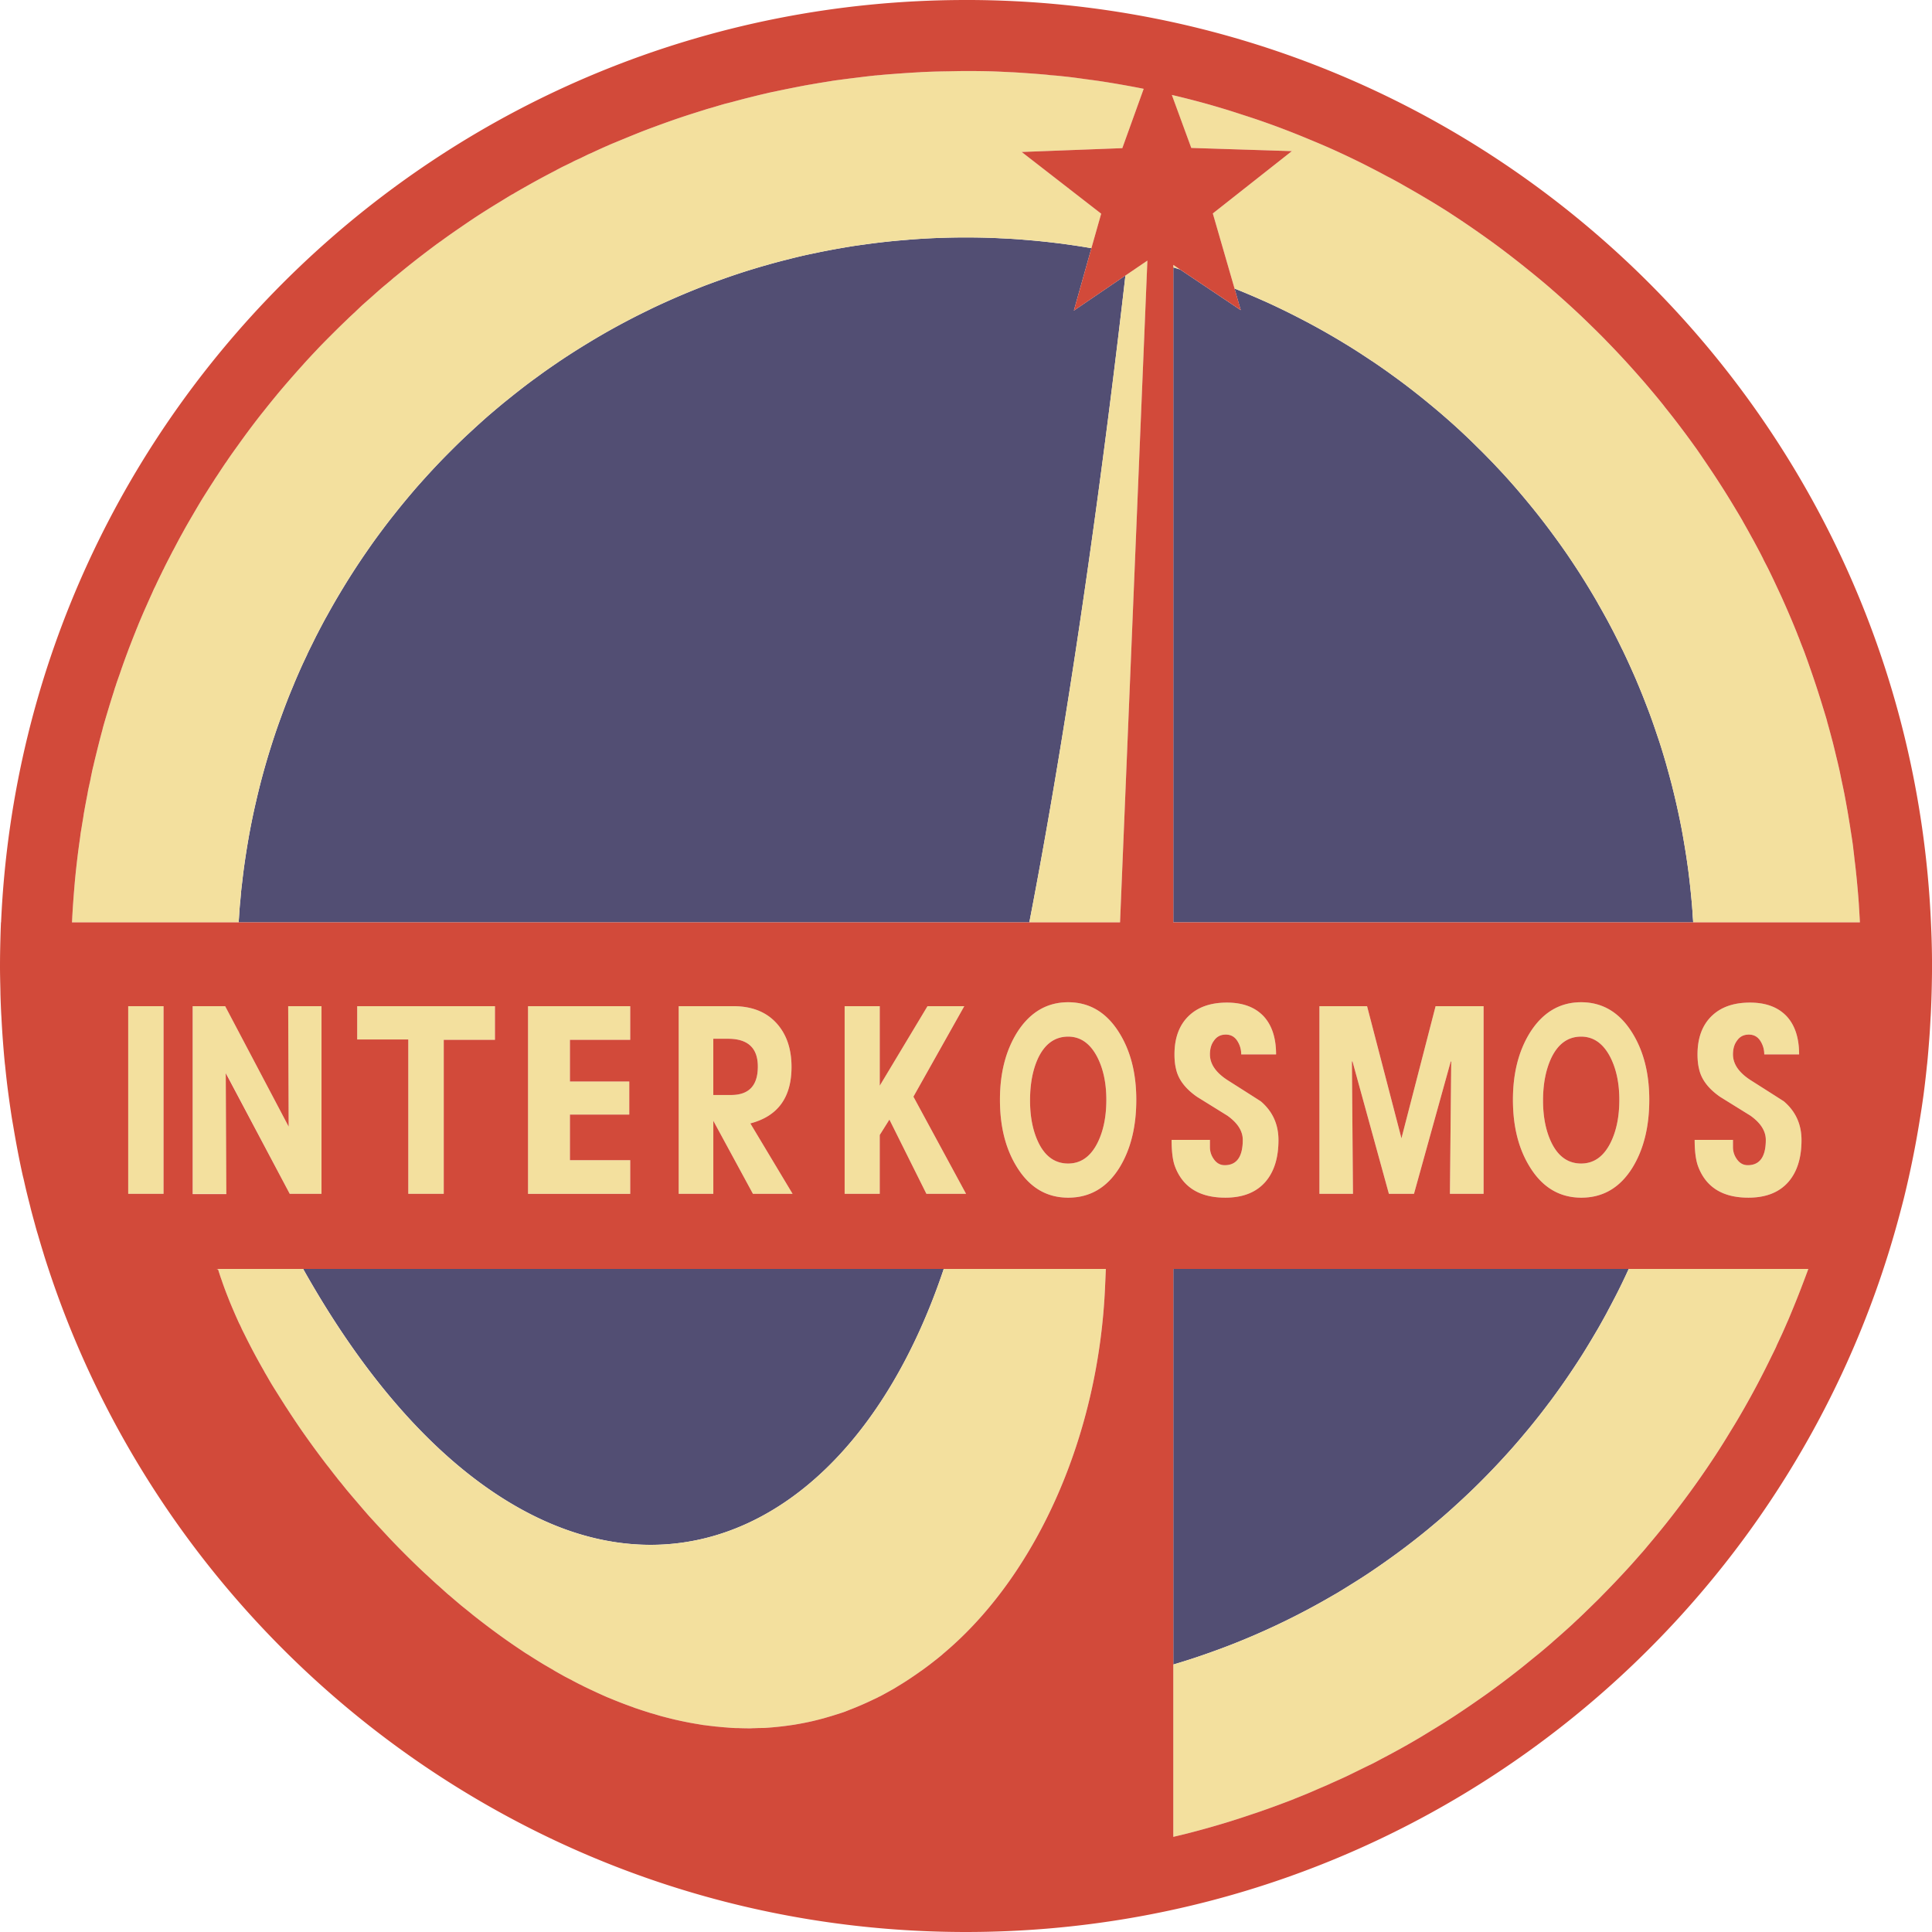 <svg xmlns="http://www.w3.org/2000/svg" viewBox="0 0 505.72 505.72"><path d="M252.84 62.15c-1.981 0-3.94.034-5.906.094-1.301.04-2.612.09-3.906.156-1.451.073-2.902.175-4.344.281-.47.035-.938.087-1.406.125-1.31.106-2.635.212-3.938.344-1.313.133-2.602.278-3.906.437-1.024.126-2.044.265-3.063.407-.686.095-1.378.178-2.062.28-.166.026-.334.038-.5.063-1.178.18-2.36.393-3.531.594-1.103.19-2.186.385-3.282.594-.751.143-1.501.286-2.25.437-.334.068-.665.15-1 .22-1.108.23-2.211.437-3.312.687-1.162.264-2.315.558-3.469.843-.064.016-.124.047-.187.063-.833.207-1.672.407-2.5.625a190.804 190.804 0 00-7.157 2.031c-.68.207-1.354.41-2.03.625-1.144.363-2.274.742-3.407 1.125-.95.321-1.9.664-2.844 1-1.036.37-2.065.739-3.094 1.125-.343.13-.688.244-1.03.375-.906.346-1.79.703-2.688 1.063-1.145.458-2.273.927-3.406 1.406-1.203.508-2.405 1.03-3.594 1.562-.302.136-.605.27-.906.407-1.103.5-2.221 1.01-3.313 1.53-.378.181-.749.38-1.125.563a189.38 189.38 0 00-3.656 1.813 191.64 191.64 0 00-8.125 4.406 188.717 188.717 0 00-3.938 2.344 191.084 191.084 0 00-6.718 4.25c-.345.23-.689.456-1.032.687-.117.08-.227.171-.343.25-1.15.78-2.307 1.57-3.438 2.375-.546.389-1.083.793-1.625 1.188-.691.502-1.378.988-2.062 1.5-1.203.899-2.383 1.823-3.563 2.75-.63.494-1.251.998-1.875 1.5-.52.42-1.046.825-1.562 1.25-.075.06-.145.126-.22.187-1.06.876-2.115 1.759-3.155 2.656-.113.097-.232.185-.344.282-1 .866-1.987 1.77-2.969 2.656-.537.485-1.063.978-1.594 1.469-.73.675-1.467 1.344-2.187 2.03a192.694 192.694 0 00-3.063 3l-.218.22c-.82.82-1.633 1.634-2.438 2.468a192.349 192.349 0 00-3.031 3.22 192.89 192.89 0 00-2.375 2.624c-.279.314-.568.622-.844.938-.559.638-1.106 1.291-1.656 1.937-.6.705-1.19 1.412-1.781 2.125-.199.24-.397.478-.594.719-.645.787-1.273 1.577-1.906 2.375-.439.553-.88 1.098-1.313 1.656-.61.788-1.214 1.578-1.812 2.375l-.375.5c-.723.97-1.452 1.955-2.156 2.938-.488.68-.959 1.375-1.438 2.062l-.281.406a191.368 191.368 0 00-3.812 5.719 189.356 189.356 0 00-2.938 4.75c-.356.593-.713 1.185-1.063 1.781-.43.736-.86 1.477-1.28 2.22-.411.723-.818 1.458-1.22 2.187-.213.387-.445.767-.656 1.156a190.96 190.96 0 00-1.906 3.625c-.07.137-.149.27-.219.406-.395.774-.77 1.564-1.156 2.344-.438.887-.888 1.762-1.312 2.656-.019.038-.014.087-.032.125-.556 1.176-1.123 2.343-1.656 3.531-.265.591-.522 1.188-.781 1.782-.286.655-.565 1.31-.844 1.968-.109.258-.204.523-.312.782-.507 1.213-1.018 2.43-1.5 3.656-.066.165-.123.334-.188.5-.483 1.238-.948 2.5-1.406 3.75-.49 1.337-.977 2.68-1.438 4.031-.06.178-.127.353-.187.531-.014.041-.018.084-.031.125a187.894 187.894 0 00-1.344 4.157 188.973 188.973 0 00-2.531 8.875c-.15.581-.293 1.166-.438 1.75-.25 1.008-.484 2.016-.718 3.03a189.806 189.806 0 00-.907 4.095 189.98 189.98 0 00-.656 3.312c-.116.614-.233 1.228-.344 1.844-.013.072-.018.146-.03.219-.27 1.513-.518 3.036-.75 4.562a191.967 191.967 0 00-.532 3.688c-.15 1.124-.277 2.245-.406 3.375-.08.69-.179 1.37-.25 2.062-.078.75-.119 1.499-.188 2.25-.057.617-.137 1.226-.187 1.844-.089 1.076-.149 2.169-.22 3.25-.024.375-.07.75-.093 1.125h206.97c12.135-62.827 20.777-131.07 25.156-169.31l-13.5 9.187 4.594-16.344c-1.779-.308-3.58-.584-5.375-.843-.89-.129-1.794-.26-2.688-.375-.166-.022-.333-.042-.5-.063-.03-.004-.062.004-.093 0a190.55 190.55 0 00-8.875-.906c-.479-.038-.958-.09-1.438-.125-.456-.033-.918-.064-1.375-.094-1.232-.08-2.48-.131-3.719-.187-.146-.007-.29-.025-.437-.031a193.889 193.889 0 00-3.406-.125 195.744 195.744 0 00-4.938-.063zm54.281 7.844v171.44h136.09c-.03-.52-.09-1.044-.125-1.563-.038-.562-.051-1.126-.094-1.687-.007-.095-.024-.187-.03-.282-.015-.178-.018-.353-.032-.53-.108-1.341-.24-2.668-.375-4a190.186 190.186 0 00-.469-4.22c-.023-.185-.039-.376-.062-.562-.05-.397-.104-.79-.157-1.188a188.61 188.61 0 00-1.062-6.875c-.146-.85-.281-1.715-.438-2.562-.053-.29-.1-.585-.156-.875-.17-.893-.35-1.768-.531-2.656-.05-.242-.106-.478-.156-.719-.462-2.214-.962-4.41-1.5-6.594l-.032-.125c-.146-.592-.285-1.191-.437-1.781-.048-.188-.107-.375-.156-.563a190.566 190.566 0 00-1.094-4c-.026-.092-.036-.188-.063-.28-.402-1.41-.815-2.824-1.25-4.22-.084-.271-.164-.541-.25-.812-.385-1.22-.81-2.417-1.218-3.625-.127-.375-.246-.75-.375-1.125-.381-1.103-.756-2.188-1.157-3.281-.378-1.035-.791-2.068-1.187-3.094-.29-.752-.576-1.502-.875-2.25a190.991 190.991 0 00-1.375-3.344c-.097-.228-.184-.46-.281-.687-.443-1.036-.915-2.068-1.375-3.094a189.599 189.599 0 00-1.375-3l-.032-.063c-.25-.533-.494-1.062-.75-1.593-.036-.076-.088-.143-.125-.22a189.196 189.196 0 00-1.937-3.905c-.053-.104-.103-.21-.156-.313a188.995 188.995 0 00-2-3.781c-.04-.074-.085-.145-.125-.219a191.04 191.04 0 00-2.094-3.719c-.016-.027-.015-.066-.031-.093-.198-.344-.394-.69-.594-1.032-.574-.983-1.16-1.965-1.75-2.937-.57-.94-1.132-1.853-1.719-2.781-.23-.364-.455-.731-.687-1.094-.37-.576-.75-1.147-1.125-1.719-.467-.711-.93-1.42-1.407-2.125-.146-.217-.29-.44-.437-.656a189.4 189.4 0 00-2.188-3.125c-.553-.778-1.123-1.544-1.687-2.313a192.575 192.575 0 00-2-2.687c-.601-.79-1.2-1.564-1.813-2.344l-.218-.281a191.464 191.464 0 00-2.657-3.281 190.784 190.784 0 00-1.562-1.875c-.46-.543-.91-1.088-1.375-1.625-.26-.301-.519-.607-.781-.907a190.625 190.625 0 00-2.25-2.53c-.739-.813-1.498-1.607-2.25-2.407-.292-.31-.581-.629-.875-.937-.475-.499-.957-.976-1.438-1.47-.583-.598-1.159-1.19-1.75-1.78-.192-.192-.4-.372-.594-.563-.893-.886-1.777-1.788-2.687-2.656-.693-.661-1.39-1.318-2.094-1.969-.415-.384-.831-.775-1.25-1.156-.403-.367-.812-.73-1.219-1.094-.734-.656-1.474-1.293-2.218-1.937-.095-.083-.187-.168-.282-.25-1.055-.911-2.143-1.8-3.218-2.688-.634-.523-1.266-1.047-1.907-1.562a194.3 194.3 0 00-1.656-1.313 191.138 191.138 0 00-2.25-1.75 190.487 190.487 0 00-4.062-3c-.345-.249-.685-.504-1.032-.75a192.672 192.672 0 00-3.78-2.625c-.228-.153-.461-.285-.688-.437-.614-.41-1.226-.816-1.844-1.22-.317-.206-.62-.42-.938-.624-.114-.074-.229-.145-.343-.219-.819-.525-1.642-1.05-2.47-1.563-.473-.293-.96-.585-1.437-.875a191.24 191.24 0 00-3.969-2.343c-.125-.072-.25-.147-.375-.22a191.076 191.076 0 00-7.75-4.187 189.053 189.053 0 00-8.312-4.03c-.196-.09-.398-.163-.594-.25a188.935 188.935 0 00-3.656-1.595l-.812-.343c-1.04-.435-2.076-.865-3.125-1.282l1.625 5.657-15.906-10.656c-.366-.113-.729-.233-1.094-.344-.219-.066-.438-.123-.656-.188zm-227.78 262.15c.007.013.024.019.031.03 57.894 103.11 137.55 89.02 167.5.47.055-.164.101-.336.156-.5H79.338zm227.78 0v103.56c1.659-.492 3.298-.996 4.938-1.531a190.76 190.76 0 004.906-1.688c1.62-.578 3.213-1.161 4.812-1.781a190.119 190.119 0 0027.47-13.281c.04-.024.084-.04.124-.063.06-.035.128-.058.188-.094 1.4-.826 2.779-1.703 4.156-2.563 1.34-.837 2.682-1.662 4-2.53l.281-.189c.063-.04.125-.083.188-.125a191.375 191.375 0 004-2.75c4.115-2.883 8.1-5.902 11.969-9.093.034-.028.06-.066.093-.094 1.3-1.074 2.605-2.174 3.875-3.282s2.51-2.234 3.75-3.375 2.478-2.296 3.688-3.468c2.42-2.345 4.769-4.75 7.062-7.219 1.147-1.234 2.293-2.485 3.407-3.75s2.2-2.55 3.28-3.844c.229-.273.462-.538.688-.812a191.8 191.8 0 002.5-3.094c.124-.156.252-.312.375-.469a194.212 194.212 0 002.72-3.562c.025-.035.067-.06.093-.094a190.2 190.2 0 005.75-8.156 191.311 191.311 0 002.562-3.907l.219-.343c.585-.927 1.15-1.876 1.719-2.813.562-.926 1.109-1.845 1.656-2.781.227-.388.464-.767.688-1.156.38-.662.752-1.334 1.125-2 .377-.676.755-1.35 1.125-2.032.161-.298.308-.607.468-.906.527-.983 1.052-1.976 1.563-2.969.038-.074.087-.144.125-.218.495-.968.989-1.93 1.469-2.907.198-.405.397-.812.593-1.218.541-1.123 1.075-2.272 1.594-3.407H307.12z" fill="#524e73"/><path d="M252.84 18.59c-2.535 0-5.047.045-7.563.125-1.381.044-2.749.089-4.125.156-.124.006-.25.025-.375.031-1.812.092-3.636.211-5.437.344-1.468.109-2.915.209-4.375.344-.511.047-1.021.106-1.531.156-.177.018-.355.014-.531.031-1.682.171-3.36.388-5.032.594-1.303.16-2.61.318-3.906.5-.791.111-1.586.225-2.375.344-.659.1-1.312.208-1.969.312-1.307.21-2.606.426-3.906.657l-.344.062c-1.468.262-2.916.554-4.375.844-1.457.29-2.927.59-4.375.906-.624.136-1.252.265-1.875.406l-.812.188c-1.332.307-2.646.639-3.969.969-1.477.368-2.94.76-4.406 1.156-.539.145-1.088.257-1.625.406-1.169.325-2.34.689-3.5 1.031-.803.237-1.607.474-2.406.72-.533.162-1.063.332-1.594.5-1.58.496-3.154 1-4.719 1.53-1.45.491-2.906 1.013-4.344 1.531a232.29 232.29 0 00-4.312 1.594c-1.396.535-2.774 1.096-4.156 1.656-.482.196-.958.396-1.438.594-1.262.522-2.53 1.02-3.781 1.563-.427.185-.856.374-1.281.562-1.21.534-2.426 1.103-3.625 1.656-.626.29-1.252.581-1.875.875-.864.408-1.736.801-2.594 1.22a233.91 233.91 0 00-3.219 1.593c-.482.244-.957.503-1.437.75a232.734 232.734 0 00-4.47 2.375c-1.057.575-2.107 1.16-3.155 1.75-1.155.65-2.295 1.3-3.438 1.969-.237.139-.482.266-.719.406-.917.542-1.81 1.103-2.718 1.656a236.304 236.304 0 00-4.438 2.75l-.25.157c-.869.557-1.733 1.118-2.594 1.687-1.083.716-2.148 1.454-3.219 2.188a234.79 234.79 0 00-3.812 2.656c-.657.47-1.316.93-1.969 1.406-1.043.761-2.064 1.534-3.094 2.312-1.2.907-2.38 1.82-3.562 2.75-1.069.84-2.134 1.705-3.188 2.563-.573.467-1.15.934-1.718 1.406-.348.288-.686.585-1.032.875-1.004.844-2.01 1.671-3 2.531-.65.566-1.293 1.147-1.937 1.72-.728.646-1.467 1.28-2.188 1.937-.642.585-1.27 1.189-1.906 1.78-.68.634-1.358 1.266-2.031 1.907-.075.071-.144.148-.219.219a237.022 237.022 0 00-3.875 3.781c-1.295 1.296-2.578 2.58-3.844 3.906-.137.144-.269.293-.406.438a236.25 236.25 0 00-3.312 3.562c-.045.05-.08.107-.125.156a236.778 236.778 0 00-3.5 3.938 234.687 234.687 0 00-3.47 4.062c-.023.03-.038.065-.062.094-.113.137-.23.27-.343.406a235.869 235.869 0 00-3.094 3.844c-.143.18-.296.35-.438.531a234.52 234.52 0 00-2.906 3.782 234.604 234.604 0 00-3.219 4.406c-.87 1.213-1.745 2.426-2.593 3.656-.251.364-.502.728-.75 1.094-.753 1.105-1.485 2.225-2.22 3.344-.292.446-.584.894-.874 1.343-.598.925-1.196 1.848-1.781 2.782-.373.595-.758 1.182-1.125 1.78-.886 1.443-1.74 2.913-2.594 4.376a232.48 232.48 0 00-2.125 3.687c-.338.604-.667 1.206-1 1.813-.629 1.145-1.234 2.312-1.844 3.469-.155.293-.316.58-.469.875a233.871 233.871 0 00-2 3.906c-.222.445-.437.897-.656 1.344-.484.986-.968 1.975-1.438 2.968-.391.828-.774 1.667-1.156 2.5-.5 1.09-.985 2.184-1.469 3.282-.175.397-.358.788-.53 1.187a231.678 231.678 0 00-1.532 3.594c-.279.674-.54 1.354-.813 2.031a231.99 231.99 0 00-3.406 9c-.096.27-.186.542-.281.813-.44 1.255-.893 2.515-1.313 3.78-.237.716-.457 1.44-.687 2.157-.45 1.4-.889 2.808-1.313 4.219-.53 1.768-1.072 3.558-1.562 5.344-.017.06-.015.127-.031.187a231.717 231.717 0 00-1.375 5.313 233.231 233.231 0 00-1.063 4.406c-.217.956-.419 1.915-.625 2.875-.253 1.181-.514 2.374-.75 3.563-.06.3-.098.604-.156.906-.28 1.444-.559 2.89-.813 4.343-.1.58-.184 1.169-.28 1.75-.23 1.378-.483 2.771-.688 4.157-.051.342-.076.688-.125 1.031a232.413 232.413 0 00-.657 4.875 234.078 234.078 0 00-.593 5.375c-.104 1.05-.192 2.102-.282 3.156-.067.79-.127 1.582-.187 2.375-.104 1.39-.201 2.792-.281 4.188-.036.625-.063 1.248-.094 1.875-.005.104-.026.208-.031.312h43.625c5.915-100 88.886-179.28 190.38-179.28 11.202 0 22.172.96 32.844 2.813l2.562-9.031-20.812-16.156 26.344-1 5.594-15.531a235.774 235.774 0 00-34.469-4.344c-.062-.003-.125.003-.187 0-1.936-.098-3.865-.2-5.813-.25-.031-.001-.063 0-.094 0-1.98-.05-3.976-.063-5.968-.063zm53.875 6.25l5.094 13.875 26.344.844-20.688 16.312 5.687 19.656c67.17 26.652 115.59 90.369 120.06 165.91h43.625a235.567 235.567 0 00-.218-3.844c-.024-.364-.038-.73-.063-1.094-.038-.554-.083-1.103-.125-1.656-.083-1.086-.184-2.169-.281-3.25-.283-3.142-.626-6.27-1.031-9.375-.017-.124-.015-.25-.032-.375-.04-.312-.082-.626-.125-.938-.397-2.912-.871-5.81-1.375-8.687a232.14 232.14 0 00-.875-4.75c-.225-1.145-.477-2.298-.718-3.438-.202-.948-.381-1.899-.594-2.843-.092-.407-.188-.813-.281-1.219-.15-.647-.314-1.293-.47-1.938-.297-1.242-.588-2.484-.905-3.718-.081-.314-.168-.625-.25-.938-.41-1.564-.81-3.105-1.25-4.656-.432-1.52-.914-3.024-1.375-4.531a231.41 231.41 0 00-2.97-9.031c-.332-.949-.654-1.902-1-2.844l-.218-.594c-.426-1.153-.869-2.293-1.312-3.438-.17-.436-.329-.877-.5-1.312-.091-.23-.19-.457-.282-.688-.065-.165-.12-.334-.187-.5a232.03 232.03 0 00-1.594-3.875c-.03-.073-.063-.145-.094-.218a233.254 233.254 0 00-1.78-4.094c-.168-.375-.332-.751-.5-1.125-.48-1.058-.976-2.106-1.47-3.156-.312-.666-.618-1.338-.937-2-.156-.323-.312-.647-.469-.969-.587-1.205-1.205-2.4-1.812-3.594-.089-.174-.161-.357-.25-.531-.23-.447-.456-.899-.688-1.344a232.218 232.218 0 00-1.969-3.687c-.08-.148-.169-.29-.25-.438-.822-1.506-1.645-3.014-2.5-4.5-.7-1.219-1.434-2.42-2.156-3.625-.801-1.337-1.61-2.65-2.437-3.969a235.864 235.864 0 00-2.532-3.937c-1.647-2.516-3.321-5.021-5.062-7.469-.06-.085-.127-.165-.188-.25a235.03 235.03 0 00-5.562-7.469c-.741-.956-1.495-1.899-2.25-2.844-.214-.267-.41-.546-.625-.812a236.469 236.469 0 00-1.656-2.031c-.434-.526-.874-1.04-1.313-1.563-.765-.91-1.534-1.82-2.312-2.719-.237-.273-.481-.54-.719-.812a235.368 235.368 0 00-6.25-6.875c-.766-.81-1.535-1.608-2.312-2.406-.304-.312-.601-.628-.907-.938a236.676 236.676 0 00-3.312-3.28 235.052 235.052 0 00-3.344-3.22 235.579 235.579 0 00-6.906-6.219c-.033-.028-.06-.065-.094-.093-2.31-2.001-4.674-3.933-7.062-5.844-1.212-.97-2.426-1.93-3.657-2.875a235.964 235.964 0 00-3.718-2.813 234.91 234.91 0 00-3.782-2.718 234.866 234.866 0 00-7.718-5.25c-.367-.238-.727-.483-1.094-.72-.942-.603-1.893-1.19-2.844-1.78a234.295 234.295 0 00-20.5-11.344 233.16 233.16 0 00-8.5-3.97c-.009-.003-.023.005-.031 0-.022-.008-.041-.021-.063-.03-1.416-.624-2.85-1.216-4.28-1.813a230.949 230.949 0 00-8.781-3.469 232.648 232.648 0 00-4.47-1.593 232.826 232.826 0 00-9.062-2.938c-1.523-.459-3.059-.915-4.594-1.344-3.07-.857-6.161-1.64-9.281-2.375zm-6.375 43.375l-5.75 3.906c-4.38 38.24-13.02 106.48-25.15 169.31h23.75l7.156-173.22zm6.781 1.125v.656c.586.174 1.167.352 1.75.532l-1.75-1.188zm-27.53 193c-5.57 0-10.04 2.663-13.376 7.938-2.992 4.819-4.469 10.682-4.469 17.594 0 7.002 1.477 12.88 4.47 17.656 3.296 5.32 7.76 7.968 13.405 7.968 5.685 0 10.18-2.63 13.438-7.906 2.917-4.774 4.375-10.67 4.375-17.719 0-6.958-1.506-12.82-4.5-17.594-3.296-5.275-7.737-7.937-13.344-7.937zm134.28 0c-5.57 0-10.04 2.663-13.376 7.938-2.992 4.819-4.469 10.682-4.469 17.594 0 7.002 1.477 12.88 4.47 17.656 3.296 5.32 7.792 7.968 13.437 7.968 5.684 0 10.148-2.63 13.406-7.906 2.917-4.774 4.375-10.67 4.375-17.719 0-6.958-1.506-12.82-4.5-17.594-3.296-5.275-7.737-7.937-13.344-7.937zm-92.72.094c-4.274 0-7.63 1.175-10.062 3.562-2.432 2.388-3.656 5.726-3.656 10 0 1.456.134 2.722.406 3.813.591 2.728 2.44 5.176 5.531 7.312l7.907 4.907c2.683 1.91 4.03 4.025 4.03 6.343 0 4.412-1.58 6.625-4.718 6.625-1.136 0-2.053-.49-2.781-1.468-.728-.979-1.094-2.07-1.094-3.25v-1.907h-10.031c0 3.047.284 5.346.875 6.938 2.047 5.458 6.459 8.187 13.188 8.187 4.593 0 8.09-1.382 10.5-4.156 2.273-2.638 3.406-6.268 3.406-10.906 0-4.138-1.533-7.518-4.625-10.156-2.91-1.863-5.822-3.711-8.687-5.531-3.092-2.001-4.625-4.25-4.625-6.75 0-1.454.348-2.652 1.031-3.562.727-1.091 1.76-1.625 3.125-1.625 1.272 0 2.264.525 2.969 1.593a6.41 6.41 0 011.062 3.594h9.125c0-4.228-1.05-7.542-3.187-9.906-2.273-2.456-5.504-3.656-9.688-3.656zm136.91 0c-4.274 0-7.63 1.175-10.062 3.562-2.432 2.388-3.656 5.726-3.656 10 0 1.456.134 2.722.406 3.813.591 2.728 2.44 5.176 5.531 7.312l7.907 4.907c2.684 1.91 4.03 4.025 4.03 6.343 0 4.412-1.58 6.625-4.718 6.625-1.137 0-2.053-.49-2.781-1.468-.728-.979-1.094-2.07-1.094-3.25v-1.907h-10.031c0 3.047.315 5.346.906 6.938 2.047 5.458 6.428 8.187 13.156 8.187 4.594 0 8.09-1.382 10.5-4.156 2.273-2.638 3.407-6.268 3.407-10.906 0-4.138-1.534-7.518-4.625-10.156-2.91-1.863-5.822-3.711-8.688-5.531-3.092-2.001-4.625-4.25-4.625-6.75 0-1.454.348-2.652 1.031-3.562.727-1.091 1.761-1.625 3.125-1.625 1.273 0 2.264.525 2.969 1.593a6.41 6.41 0 011.063 3.594h9.125c0-4.228-1.051-7.542-3.188-9.906-2.273-2.456-5.504-3.656-9.688-3.656zm-424.5.937v49.125h9.25v-49.125h-9.25zm16.906 0v49.125h8.813l-.157-31.656 16.72 31.656h8.312v-49.125h-8.719l.125 31.531-16.625-31.53h-8.469zm43.031 0v8.72h13.375v40.405h9.281v-40.312h13.406v-8.812H93.498zm44.72 0v49.125h26.75v-8.812h-15.782v-11.938h15.531v-8.656h-15.53v-10.906h15.78v-8.813h-26.75zm39.437 0v49.125h9.063v-19.125l10.375 19.125h10.375l-11.062-18.437c7.184-1.865 10.78-6.778 10.78-14.78 0-4.82-1.347-8.675-4.03-11.563-2.684-2.887-6.414-4.343-11.189-4.343h-14.312zm43.438 0v49.125h9.188V297.09l2.53-4.03 9.688 19.436h10.375l-13.78-25.437 13.311-23.688h-9.625l-12.5 20.813v-20.813h-9.187zm124.28 0v49.125h8.781l-.28-34.656h.155l9.532 34.656h6.562l9.625-34.656h.125l-.344 34.656h8.813v-49.125H375.78l-8.938 34.594-9-34.594h-12.469zm-65.78 7.97c3.295 0 5.86 1.848 7.718 5.53 1.516 3.048 2.281 6.726 2.281 11 0 4.365-.74 8.047-2.219 11.094-1.818 3.73-4.41 5.594-7.78 5.594-3.374 0-5.97-1.799-7.75-5.437-1.479-3.046-2.22-6.743-2.22-11.062 0-4.41.717-8.14 2.157-11.188 1.781-3.683 4.402-5.532 7.812-5.532zm134.28 0c3.295 0 5.86 1.848 7.718 5.53 1.516 3.048 2.281 6.726 2.281 11 0 4.365-.74 8.047-2.219 11.094-1.818 3.73-4.41 5.594-7.78 5.594-3.374 0-5.97-1.799-7.75-5.437-1.479-3.046-2.22-6.743-2.22-11.062 0-4.41.748-8.14 2.188-11.188 1.782-3.683 4.371-5.532 7.781-5.532zm-227.16.562h3.874c5.185 0 7.781 2.416 7.781 7.281 0 4.957-2.316 7.437-7 7.437h-4.656v-14.719zm-130.03 60.25l.405.125c.253.823.525 1.654.813 2.5.179.526.37 1.058.562 1.593.123.343.247.686.375 1.032l.094.25c.28.747.57 1.488.875 2.25.075.188.142.373.219.562.282.696.573 1.387.875 2.094.384.9.772 1.803 1.187 2.719.261.574.54 1.138.813 1.718.162.345.302.685.469 1.032.192.4.396.785.593 1.187.491 1 1.007 2.016 1.532 3.031.247.478.495.957.75 1.438a181.004 181.004 0 002.438 4.437c.168.3.327.607.5.907.244.427.499.852.75 1.281.285.489.55.978.843 1.469l.375.625c1.088 1.812 2.257 3.635 3.437 5.468.013.02.02.043.032.063.142.222.293.435.437.657 1.234 1.9 2.485 3.807 3.813 5.718a231.17 231.17 0 002.187 3.094l.156.219a238.33 238.33 0 004.25 5.719c.163.212.337.413.5.625.688.89 1.358 1.769 2.063 2.656.473.595.956 1.187 1.437 1.781.345.425.683.858 1.032 1.281.636.774 1.288 1.543 1.937 2.313.072.085.147.165.219.25.362.428.727.854 1.094 1.281.63.736 1.263 1.488 1.906 2.219.273.311.537.627.812.937.431.486.877.955 1.313 1.438.874.968 1.762 1.917 2.656 2.875 1.53 1.64 3.071 3.272 4.656 4.875a228.493 228.493 0 006.063 5.906c.123.116.251.228.375.344.091.085.19.165.281.25.819.762 1.638 1.532 2.469 2.281.07.064.148.124.219.188.164.147.335.29.5.437.817.73 1.61 1.47 2.437 2.188.006.01.025-.01.031 0 .99.857 1.996 1.725 3 2.562.701.584 1.417 1.145 2.125 1.719.359.29.702.587 1.063.875l.312.25a193.89 193.89 0 002.656 2.062 184.02 184.02 0 003.125 2.344c.966.709 1.93 1.408 2.907 2.094.135.095.27.187.406.281 1.015.71 2.036 1.41 3.062 2.094.765.51 1.543 1.005 2.313 1.5a155.679 155.679 0 003.906 2.438c.32.192.648.372.969.562.564.334 1.121.675 1.687 1 .717.411 1.436.821 2.157 1.219.621.343 1.25.667 1.875 1 .335.178.664.356 1 .53.695.364 1.395.714 2.093 1.063.18.09.352.193.532.282.892.44 1.79.863 2.687 1.28 1.371.64 2.744 1.261 4.125 1.845a114.71 114.71 0 005.875 2.28c.336.121.664.259 1 .376h.031c1.145.398 2.288.769 3.438 1.125.5.155.998.29 1.5.437.664.195 1.335.414 2 .594.166.045.334.081.5.125.998.265 1.999.518 3 .75.876.203 1.747.386 2.625.563.428.086.853.17 1.281.25a89.55 89.55 0 002 .343c.502.082.997.178 1.5.25.873.127 1.75.214 2.625.313.167.019.333.045.5.063.145.015.292.016.438.03a83.17 83.17 0 002.03.188c.717.055 1.44.12 2.157.157.23.01.458.022.688.03.185.01.376-.01.562 0 .842.03 1.69.06 2.531.063.49 0 .98-.023 1.469-.031.793-.013 1.582-.025 2.375-.062l.656-.031h.188c1.2-.071 2.394-.184 3.594-.313a73.83 73.83 0 002.937-.375c.292-.043.584-.078.875-.125.242-.039.477-.084.719-.125a72.24 72.24 0 003.531-.687 73.463 73.463 0 003.281-.813c.083-.023.167-.04.25-.062.136-.037.27-.087.406-.125a74.57 74.57 0 003.094-.937h.031a73.802 73.802 0 003.47-1.25c.082-.032.167-.062.25-.094a76.878 76.878 0 003.218-1.344 77.32 77.32 0 002.375-1.094c.37-.179.756-.345 1.125-.531l.25-.125a81.106 81.106 0 002.344-1.25c.281-.155.563-.31.844-.469 5.253-2.965 10.44-6.647 15.53-11.125 22.703-19.97 39.08-55.26 40.72-95l.187-4.281h-42.438c-.055.164-.1.336-.156.5-29.958 88.562-109.64 102.65-167.53-.5H56.683zm369.66 0c-22.73 49.65-66.147 87.833-119.22 103.56v45.094c1.207-.287 2.424-.57 3.624-.875a230.702 230.702 0 0010.688-3c4.708-1.44 9.36-3.028 13.938-4.75 1.131-.426 2.252-.839 3.375-1.282.012-.01.018-.026.03-.03a231.843 231.843 0 0019.75-8.875c.071-.037.15-.059.22-.095.249-.126.5-.247.75-.375.827-.423 1.647-.879 2.468-1.312a233.497 233.497 0 006.375-3.469 235.463 235.463 0 009.313-5.594c1.02-.643 2.022-1.279 3.031-1.937a236.018 236.018 0 006-4.063c.987-.688 1.962-1.359 2.938-2.062a234.734 234.734 0 005.78-4.313c.954-.732 1.903-1.472 2.845-2.218a236.63 236.63 0 005.187-4.22c.136-.113.27-.228.406-.343.777-.655 1.545-1.304 2.313-1.969.139-.12.268-.254.406-.375a236.47 236.47 0 005.156-4.593c.076-.07.143-.15.22-.22l.405-.374a233.614 233.614 0 004.782-4.594c.453-.446.924-.893 1.375-1.344.401-.401.788-.814 1.187-1.218a234.995 234.995 0 004.969-5.188 234.13 234.13 0 005.344-5.937c.616-.712 1.204-1.438 1.812-2.157 1.55-1.833 3.068-3.68 4.563-5.562a235.148 235.148 0 006.53-8.625c.705-.975 1.405-1.951 2.095-2.938a236.018 236.018 0 004.062-6c.66-1.008 1.293-2.012 1.938-3.03a235.02 235.02 0 009.093-15.688c1.132-2.141 2.215-4.29 3.281-6.47.499-1.018 1.016-2.035 1.5-3.062.034-.072.06-.147.094-.218.048-.102.078-.211.125-.313.963-2.056 1.908-4.13 2.813-6.219.018-.043.044-.082.062-.125.01-.02.022-.04.031-.062.474-1.096.918-2.207 1.375-3.312a232.601 232.601 0 003.97-10.25h-47z" fill="#f3e09e"/><path d="M252.84 0C117.03 0 6.26 107.1.28 241.44H.249a251.985 251.985 0 00-.157 4.906A261.814 261.814 0 000 252.877c0 1.984.048 3.966.093 5.938.014.583.014 1.168.032 1.75.047 1.587.11 3.17.187 4.75.017.343.045.688.063 1.031.105 2.009.223 4.004.375 6 .157 2.062.325 4.14.531 6.188.006.063.025.124.031.187.193 1.896.391 3.774.625 5.656.1.806.205 1.604.313 2.407.14 1.043.285 2.085.437 3.125.123.836.244 1.666.375 2.5.135.856.295 1.709.438 2.562.704 4.204 1.497 8.401 2.406 12.531.094.429.216.854.312 1.282.177.782.348 1.564.532 2.343.357 1.517.74 3.026 1.125 4.532.077.301.14.604.218.906.294 1.13.598 2.25.907 3.375.197.718.39 1.44.593 2.156.06.21.128.415.188.625.039.136.086.27.125.406.464 1.607.943 3.219 1.437 4.813.107.343.205.688.313 1.031.336 1.067.681 2.127 1.031 3.188 33.26 100.81 128.2 173.56 240.16 173.56 117.14 0 215.65-79.657 244.38-187.75.426-1.604.855-3.197 1.25-4.813a251.986 251.986 0 003.969-19.594c.224-1.386.455-2.763.656-4.156.127-.877.257-1.745.375-2.625.076-.564.147-1.123.219-1.688a252.01 252.01 0 00.719-6.375c.006-.063.025-.124.03-.187.208-2.049.374-4.125.532-6.188.032-.416.064-.833.094-1.25.113-1.58.197-3.161.281-4.75.008-.146.024-.291.031-.437.01-.197.022-.397.031-.594a255.213 255.213 0 00.25-7.25c.035-1.723.063-3.456.063-5.188 0-2.186-.03-4.354-.094-6.53-.041-1.646-.114-3.27-.187-4.907-5.987-134.34-116.78-241.44-252.59-241.44zm0 18.594c1.992 0 3.989.012 5.969.063h.093c1.949.05 3.877.151 5.813.25.062.003.125-.003.188 0 1.467.075 2.915.178 4.374.28.438.032.876.061 1.313.094 1.02.078 2.046.16 3.063.25.5.045 1 .109 1.5.157.604.058 1.209.094 1.812.156 1.06.11 2.13.22 3.188.344 1.336.156 2.67.352 4 .531 1.286.173 2.563.337 3.843.531 1.912.29 3.823.603 5.72.938 1.892.334 3.778.684 5.655 1.062l-5.594 15.531-26.344 1 20.812 16.156-2.562 9.031-4.594 16.344 13.5-9.187 5.75-3.906-7.156 173.22H18.838c.005-.105.026-.208.031-.313.031-.626.058-1.25.094-1.875l.031-.531c.073-1.219.159-2.443.25-3.656.06-.793.12-1.585.188-2.375.072-.846.14-1.689.218-2.532l.032-.312.03-.313c.179-1.8.376-3.586.594-5.375.2-1.637.423-3.248.657-4.875.037-.26.062-.52.093-.78v-.032c.01-.073.02-.146.032-.219.083-.562.187-1.124.28-1.687.129-.821.27-1.65.407-2.469.07-.415.121-.834.188-1.25.029-.168.064-.332.093-.5.254-1.453.533-2.9.813-4.344.046-.239.083-.479.125-.718.012-.062.019-.126.031-.188.192-.97.417-1.938.625-2.906.046-.217.079-.44.125-.657.13-.603.244-1.21.375-1.812.063-.282.124-.562.188-.844.016-.074.045-.145.062-.218.335-1.473.7-2.945 1.063-4.407.441-1.78.892-3.549 1.375-5.312.01-.041.025-.082.03-.125.006-.02-.004-.043 0-.063.49-1.785 1.033-3.575 1.563-5.343a232.78 232.78 0 011.313-4.22c.12-.372.226-.75.343-1.124.069-.21.15-.416.22-.625.043-.135.08-.272.124-.407.288-.868.602-1.73.906-2.593.137-.395.269-.794.407-1.188.054-.155.103-.313.156-.469.037-.106.087-.206.125-.312.003-.01-.003-.022 0-.031.469-1.32.946-2.63 1.437-3.938.012-.03.02-.063.032-.093.236-.628.477-1.25.718-1.875.4-1.037.805-2.065 1.22-3.094.137-.344.27-.688.405-1.031.04-.096.086-.187.125-.282.096-.239.183-.48.282-.718a232.653 232.653 0 011.53-3.594l.126-.282c.132-.304.273-.602.406-.906.483-1.098.97-2.192 1.469-3.281.161-.351.307-.71.469-1.062.19-.408.402-.813.593-1.22.034-.071.06-.147.094-.218.227-.48.456-.96.688-1.438.245-.509.501-1.024.75-1.53.096-.197.185-.397.28-.594.069-.139.151-.269.22-.407.055-.113.1-.231.156-.343.49-.985.994-1.962 1.5-2.938.167-.323.332-.647.5-.969.043-.082.08-.168.125-.25.11-.21.233-.414.344-.625.61-1.156 1.215-2.323 1.843-3.469l.157-.28c.155-.283.312-.563.468-.845.126-.228.248-.459.375-.687.697-1.242 1.407-2.46 2.125-3.688.856-1.462 1.708-2.933 2.594-4.375.071-.115.147-.228.219-.343.298-.483.605-.958.906-1.438.27-.429.54-.855.813-1.281.32-.502.645-1 .969-1.5.086-.133.163-.273.25-.406.204-.315.419-.624.625-.938.734-1.119 1.465-2.238 2.218-3.344.008-.012.023-.019.032-.03.113-.168.229-.334.343-.5.128-.187.247-.378.375-.563.848-1.23 1.723-2.443 2.594-3.656A234.278 234.278 0 0165.62 112c.958-1.27 1.923-2.53 2.906-3.78.142-.181.295-.352.438-.532a235.765 235.765 0 013.093-3.844c.114-.137.23-.27.344-.406.024-.029.039-.065.063-.094a234.247 234.247 0 013.468-4.062 236.778 236.778 0 013.5-3.938c.045-.05.08-.107.125-.156a236.25 236.25 0 013.313-3.563c.137-.144.269-.293.406-.437 1.265-1.326 2.548-2.61 3.844-3.906a236.61 236.61 0 013.875-3.781c.074-.072.144-.148.219-.22.62-.59 1.249-1.166 1.875-1.75.054-.05.102-.105.156-.155.576-.537 1.139-1.092 1.719-1.625.06-.055.127-.102.187-.157.72-.656 1.46-1.29 2.188-1.937.572-.509 1.142-1.026 1.719-1.531.061-.054.126-.103.187-.157.011-.01.02-.021.031-.03.095-.083.186-.169.282-.25.894-.776 1.812-1.52 2.718-2.282.317-.266.62-.547.938-.813.029-.024.065-.038.094-.062.568-.472 1.145-.94 1.718-1.406a233.79 233.79 0 013.188-2.563c1.183-.93 2.361-1.843 3.562-2.75 1.03-.778 2.05-1.551 3.094-2.312.164-.12.336-.226.5-.344.49-.355.977-.71 1.469-1.063 1.26-.9 2.533-1.78 3.812-2.656 1.071-.733 2.136-1.471 3.22-2.187.156-.104.311-.21.468-.313.705-.463 1.415-.919 2.125-1.375.083-.053.167-.103.25-.156 1.465-.937 2.95-1.844 4.438-2.75.908-.554 1.801-1.115 2.718-1.656.173-.102.357-.184.532-.281.064-.038.122-.087.187-.125 1.143-.67 2.283-1.319 3.438-1.97 1.048-.59 2.098-1.175 3.156-1.75a234.27 234.27 0 014.437-2.343c.013-.006.019-.025.031-.031.48-.248.956-.506 1.438-.75.423-.215.855-.414 1.281-.625.405-.202.813-.394 1.219-.594.243-.119.476-.257.719-.375.514-.25 1.042-.477 1.562-.719.345-.165.685-.336 1.031-.5.366-.173.727-.36 1.094-.531.257-.12.525-.225.781-.344 1.2-.553 2.415-1.122 3.625-1.656.218-.096.439-.185.657-.281.209-.092.415-.19.625-.281.548-.238 1.103-.461 1.656-.688.706-.3 1.416-.582 2.125-.875.48-.198.956-.399 1.437-.594 1.383-.56 2.76-1.121 4.157-1.656l.25-.094.406-.156c.476-.18.958-.354 1.437-.531.737-.274 1.478-.546 2.22-.813 1.44-.519 2.89-1.039 4.343-1.53 1.567-.531 3.137-1.034 4.719-1.532.53-.167 1.061-.337 1.594-.5.365-.112.727-.235 1.093-.344.434-.13.879-.247 1.313-.375 1.16-.342 2.331-.706 3.5-1.03.133-.038.271-.061.406-.095.404-.111.814-.203 1.219-.312 1.466-.396 2.929-.788 4.406-1.156 1.323-.33 2.637-.662 3.969-.97l.812-.187c.126-.028.25-.066.375-.093.384-.087.773-.166 1.157-.25.113-.025.23-.038.343-.063 1.448-.316 2.918-.617 4.375-.906 1.459-.29 2.907-.582 4.375-.844l.344-.062c.073-.013.146-.019.219-.031.905-.16 1.81-.32 2.719-.47l.968-.155c.657-.105 1.31-.214 1.97-.313.041-.006.082-.025.124-.031.354-.053.709-.105 1.063-.156.395-.058.792-.101 1.187-.157 1.297-.182 2.603-.339 3.906-.5 1.671-.206 3.35-.423 5.032-.593.093-.01.187-.028.28-.032.083-.008.168.008.25 0 .053-.005.105-.026.157-.03.25-.025.5-.04.75-.063.208-.022.416-.044.625-.063 1.46-.135 2.907-.235 4.375-.344a237.95 237.95 0 015.438-.343c.124-.006.25-.025.375-.032a236.83 236.83 0 014.125-.156h.093c1.02-.032 2.039-.043 3.063-.062 1.466-.029 2.929-.063 4.406-.063zm53.875 6.25c3.12.734 6.21 1.517 9.281 2.375 1.536.429 3.072.885 4.594 1.344 1.522.459 3.022.948 4.531 1.437 1.52.493 3.027.978 4.531 1.5 1.496.519 2.988 1.046 4.47 1.594a230.57 230.57 0 018.78 3.469c1.432.596 2.865 1.188 4.282 1.812.02.01.04.022.062.032.01.004.023-.004.031 0a232.825 232.825 0 018.5 3.968c1.407.69 2.797 1.409 4.188 2.125 1.07.55 2.127 1.121 3.187 1.688.32.17.65.327.97.5.689.372 1.376.745 2.062 1.125.68.377 1.354.772 2.03 1.156 1.363.772 2.718 1.546 4.063 2.344 1.339.794 2.68 1.586 4 2.406.951.59 1.902 1.177 2.844 1.781.368.236.728.481 1.094.719a234.973 234.973 0 017.719 5.25c1.268.897 2.53 1.797 3.78 2.719 1.25.921 2.489 1.867 3.72 2.812a234.31 234.31 0 013.656 2.875c2.388 1.91 4.752 3.843 7.062 5.844.034.029.06.065.094.094a235.178 235.178 0 016.906 6.219c1.13 1.06 2.235 2.136 3.344 3.218a237.227 237.227 0 013.313 3.282c.305.31.602.625.906.937.777.798 1.546 1.597 2.312 2.406 2.13 2.251 4.21 4.541 6.25 6.875.238.272.482.54.72.813.777.898 1.547 1.808 2.312 2.719.438.522.878 1.036 1.312 1.562.555.673 1.109 1.353 1.656 2.031.215.266.412.546.625.813.756.944 1.51 1.887 2.25 2.844 1.901 2.453 3.759 4.939 5.563 7.468.06.085.127.165.187.25.84 1.182 1.65 2.397 2.47 3.594.871 1.29 1.74 2.574 2.593 3.875a232.243 232.243 0 014.969 7.906c.721 1.205 1.455 2.407 2.156 3.625.076.134.142.273.219.407a257.779 257.779 0 012.28 4.093c.081.148.17.29.25.438.666 1.225 1.325 2.45 1.97 3.688.231.444.458.897.687 1.343.026.05.037.107.063.157.058.126.124.25.187.375.393.771.803 1.535 1.188 2.312.213.425.416.855.625 1.281.157.322.313.646.468.969.32.662.625 1.335.938 2 .493 1.05.99 2.098 1.469 3.156.169.374.332.75.5 1.125.606 1.36 1.2 2.72 1.78 4.094.032.073.064.145.094.219a233.142 233.142 0 011.594 3.875c.066.165.122.334.188.5.092.23.19.456.281.687.172.436.33.876.5 1.313.311.803.635 1.599.938 2.406.13.342.248.687.375 1.031l.218.594c.345.943.667 1.895 1 2.844a231.936 231.936 0 012.969 9.03c.461 1.508.943 3.012 1.375 4.532.005.02-.005.044 0 .063.434 1.531.846 3.049 1.25 4.593.082.313.17.624.25.938.318 1.235.608 2.476.906 3.719.155.645.32 1.29.469 1.937.094.406.19.812.281 1.219l.125.562c.168.756.308 1.524.469 2.282.242 1.139.494 2.292.719 3.437.31 1.581.596 3.158.875 4.75.251 1.439.487 2.896.718 4.344.023.146.04.291.063.437.205 1.304.415 2.597.594 3.907l.125.937c.016.124.015.25.03.375.139 1.055.252 2.127.376 3.188.05.429.108.851.156 1.28.181 1.636.352 3.263.5 4.907.098 1.082.199 2.164.281 3.25.043.553.087 1.102.125 1.656.026.364.04.73.063 1.094.082 1.281.157 2.558.219 3.844H307.125V69.342l1.75 1.187 15.906 10.656-1.625-5.656-5.688-19.656 20.688-16.312-26.33-.84-5.09-13.88zm-27.125 237.5c5.607 0 10.047 2.663 13.344 7.938 2.994 4.773 4.5 10.636 4.5 17.594 0 7.048-1.458 12.945-4.375 17.719-3.258 5.275-7.753 7.906-13.438 7.906-5.645 0-10.11-2.648-13.406-7.969-2.993-4.775-4.469-10.654-4.469-17.656 0-6.912 1.476-12.774 4.469-17.594 3.335-5.275 7.805-7.937 13.375-7.938zm134.28 0c5.607 0 10.047 2.663 13.344 7.938 2.994 4.773 4.5 10.636 4.5 17.594 0 7.048-1.458 12.945-4.375 17.719-3.258 5.275-7.722 7.906-13.406 7.906-5.645 0-10.141-2.648-13.438-7.969-2.993-4.775-4.469-10.654-4.469-17.656 0-6.912 1.476-12.774 4.469-17.594 3.335-5.275 7.805-7.937 13.375-7.938zm-92.719.094c4.184 0 7.415 1.2 9.688 3.656 2.137 2.365 3.187 5.678 3.187 9.906h-9.125a6.41 6.41 0 00-1.063-3.593c-.705-1.069-1.696-1.594-2.968-1.594-1.364 0-2.398.534-3.125 1.625-.683.91-1.032 2.108-1.031 3.562 0 2.501 1.533 4.75 4.625 6.75 2.865 1.82 5.777 3.668 8.687 5.532 3.092 2.638 4.625 6.018 4.625 10.156 0 4.637-1.133 8.268-3.406 10.906-2.41 2.774-5.907 4.156-10.5 4.156-6.73 0-11.141-2.73-13.188-8.187-.592-1.592-.875-3.892-.875-6.938h10.03v1.906c0 1.181.367 2.272 1.095 3.25.727.979 1.644 1.469 2.78 1.469 3.138 0 4.72-2.213 4.72-6.625 0-2.319-1.348-4.434-4.032-6.344-2.636-1.637-5.268-3.268-7.906-4.906-3.092-2.137-4.94-4.584-5.531-7.312-.272-1.091-.406-2.357-.406-3.813 0-4.274 1.223-7.612 3.656-10 2.433-2.387 5.788-3.562 10.062-3.562zm136.91 0c4.184 0 7.414 1.2 9.688 3.656 2.137 2.365 3.187 5.678 3.187 9.906h-9.125a6.41 6.41 0 00-1.062-3.593c-.705-1.069-1.697-1.594-2.97-1.594-1.363 0-2.397.534-3.124 1.625-.683.91-1.031 2.108-1.031 3.562 0 2.501 1.533 4.75 4.625 6.75 2.865 1.82 5.777 3.668 8.687 5.532 3.092 2.638 4.625 6.018 4.625 10.156 0 4.637-1.133 8.268-3.406 10.906-2.41 2.774-5.907 4.156-10.5 4.156-6.73 0-11.11-2.73-13.156-8.187-.592-1.592-.906-3.892-.906-6.938h10.03v1.906c0 1.181.367 2.272 1.094 3.25.728.979 1.645 1.469 2.782 1.469 3.137 0 4.718-2.213 4.718-6.625 0-2.319-1.347-4.434-4.03-6.344-2.637-1.637-5.27-3.268-7.907-4.906-3.092-2.137-4.94-4.584-5.531-7.312-.272-1.091-.407-2.357-.407-3.813 0-4.274 1.224-7.612 3.657-10 2.432-2.387 5.788-3.562 10.062-3.562zm-424.5.937h9.25V312.5h-9.25v-49.125zm16.906 0h8.469l16.625 31.531-.125-31.53h8.719V312.5h-8.313l-16.75-31.6.156 31.656h-8.812v-49.125zm43.031 0h36.062v8.813h-13.406V312.5h-9.281v-40.406H93.498v-8.719zm44.719 0h26.75v8.813h-15.781v10.906h15.531v8.656h-15.531v11.938h15.781v8.813h-26.75v-49.125zm39.438 0h14.312c4.774 0 8.504 1.456 11.188 4.344 2.683 2.888 4.031 6.743 4.031 11.562 0 8.003-3.597 12.916-10.78 14.781l11.061 18.437h-10.375l-10.375-19.125V312.5h-9.062v-49.125zm43.438 0h9.188v20.813l12.5-20.813h9.625l-13.312 23.688 13.78 25.437H242.5l-9.688-19.437-2.531 4.032V312.5h-9.188v-49.125zm124.28 0h12.469l9 34.594 8.938-34.594h12.562V312.5h-8.813l.344-34.656h-.125l-9.625 34.656h-6.563l-9.53-34.656h-.157l.281 34.656h-8.781v-49.125zm-65.781 7.97c-3.41 0-6.03 1.848-7.812 5.53-1.44 3.048-2.157 6.778-2.157 11.188 0 4.32.741 8.017 2.22 11.062 1.78 3.639 4.376 5.438 7.75 5.438 3.37 0 5.961-1.865 7.78-5.594 1.478-3.047 2.219-6.729 2.22-11.094-.001-4.274-.766-7.952-2.282-11-1.857-3.682-4.423-5.531-7.719-5.531zm134.28 0c-3.41 0-6 1.848-7.781 5.53-1.44 3.048-2.188 6.778-2.188 11.188 0 4.32.741 8.017 2.22 11.062 1.78 3.639 4.376 5.438 7.75 5.438 3.37 0 5.962-1.865 7.78-5.594 1.478-3.047 2.219-6.729 2.22-11.094-.001-4.274-.766-7.952-2.282-11-1.857-3.682-4.423-5.531-7.719-5.531zm-227.16.562v14.719h4.656c4.684 0 7-2.481 7-7.438 0-4.865-2.597-7.28-7.781-7.281h-3.875zm-130.03 60.25h232.784l-.187 4.281c-1.64 39.74-18.017 75.029-40.72 95-.595.524-1.182 1.029-1.78 1.531-.045.037-.081.088-.126.125-.554.464-1.131.93-1.687 1.375-.08.064-.17.124-.25.188-.52.413-1.041.821-1.563 1.218-.123.094-.251.189-.375.282a93.46 93.46 0 01-1.437 1.062c-.164.119-.336.227-.5.344a89.3 89.3 0 01-1.938 1.344 87.3 87.3 0 01-1.937 1.281c-.653.416-1.314.826-1.969 1.219-.322.194-.646.405-.969.593-.33.192-.67.377-1 .563-.28.159-.562.314-.843.469-.616.338-1.227.681-1.844 1-.111.058-.233.099-.344.156-.054.027-.102.066-.156.094l-.25.125c-.37.186-.755.352-1.125.531a77.33 77.33 0 01-2.375 1.094 76.822 76.822 0 01-3.22 1.344c-.082.032-.166.062-.25.094-.539.207-1.052.43-1.593.625-.616.224-1.25.42-1.875.625h-.031a74.57 74.57 0 01-3.094.937c-.136.038-.27.088-.406.125-.083.023-.167.04-.25.062-1.09.295-2.189.57-3.281.813a72.264 72.264 0 01-3.532.687c-.241.041-.476.086-.718.125-.292.047-.584.082-.875.125-.972.144-1.965.27-2.938.375-1.2.129-2.393.242-3.594.313-.751.044-1.498.04-2.25.062-.322.01-.645.026-.968.03-.25 0-.5.025-.75.032a74.946 74.946 0 01-3.25-.062c-.186-.01-.377.01-.563 0l-.687-.031c-.717-.036-1.44-.101-2.157-.157h-.03a83.65 83.65 0 01-2-.187c-.146-.015-.293-.016-.438-.031-.157-.017-.313-.044-.469-.063h-.031c-.771-.087-1.542-.173-2.313-.281-.104-.014-.208-.016-.312-.031-.503-.073-.998-.169-1.5-.25a89.5 89.5 0 01-2-.344c-.429-.08-.853-.164-1.281-.25a92.632 92.632 0 01-2.625-.563 96.784 96.784 0 01-3-.75c-.167-.044-.334-.08-.5-.125-.53-.143-1.064-.308-1.594-.468-.137-.04-.27-.085-.406-.125-.407-.12-.814-.223-1.22-.344-.093-.03-.186-.065-.28-.094a105.08 105.08 0 01-3.438-1.125h-.031c-.274-.095-.541-.21-.813-.312-.061-.022-.126-.04-.187-.063a114.71 114.71 0 01-5.875-2.282c-.154-.065-.315-.121-.469-.187a124.808 124.808 0 01-3.656-1.657c-.897-.417-1.796-.84-2.688-1.28-.117-.059-.229-.126-.343-.188a16.57 16.57 0 01-.188-.094c-.133-.067-.273-.121-.406-.188-.564-.284-1.125-.581-1.688-.875-.19-.099-.373-.211-.562-.312-.145-.076-.293-.142-.438-.219-.3-.16-.605-.31-.906-.469-.175-.095-.356-.185-.531-.281-.148-.08-.29-.169-.438-.25-.72-.398-1.44-.807-2.156-1.219-.045-.026-.08-.068-.125-.094-.521-.3-1.043-.599-1.562-.906-.321-.19-.65-.37-.97-.562l-.155-.094a155.775 155.775 0 01-3.75-2.344c-.298-.192-.607-.37-.907-.563-.47-.306-.938-.626-1.406-.937a169.35 169.35 0 01-3.062-2.094c-.136-.094-.272-.186-.407-.281-.976-.686-1.94-1.385-2.906-2.094a184.02 184.02 0 01-3.125-2.344 193.22 193.22 0 01-2.656-2.062l-.312-.25c-.076-.06-.145-.127-.22-.188-.282-.226-.561-.459-.843-.687-.633-.513-1.276-1.013-1.906-1.531-.074-.061-.145-.127-.219-.188a206.532 206.532 0 01-3-2.562c-.006-.01-.025.01-.031 0-.615-.534-1.212-1.08-1.813-1.625-.209-.186-.416-.377-.625-.563-.164-.147-.335-.29-.5-.437-.07-.064-.148-.124-.218-.188-.83-.75-1.65-1.52-2.47-2.281-.09-.085-.19-.165-.28-.25-.124-.116-.252-.228-.375-.344a223.086 223.086 0 01-6.063-5.906 193.303 193.303 0 01-2.937-3.031c-.582-.61-1.145-1.23-1.72-1.844-.893-.958-1.781-1.907-2.655-2.875-.437-.483-.882-.952-1.313-1.438-.275-.31-.54-.626-.812-.937-.643-.731-1.276-1.483-1.907-2.219-.366-.427-.731-.853-1.093-1.281-.072-.085-.147-.165-.22-.25-.176-.21-.354-.416-.53-.625-.437-.522-.882-1.04-1.313-1.563-.033-.04-.06-.085-.094-.125-.094-.114-.188-.228-.28-.343-.255-.31-.5-.627-.75-.938-.332-.409-.672-.81-1-1.219-.14-.174-.268-.356-.407-.531-.01-.011-.022-.02-.031-.031-.706-.887-1.376-1.766-2.063-2.656-.164-.212-.337-.413-.5-.625a238.13 238.13 0 01-4.25-5.719c-.022-.03-.04-.063-.062-.094-.031-.043-.064-.082-.094-.125a231.725 231.725 0 01-2.188-3.094 220.746 220.746 0 01-3.812-5.718c-.144-.222-.295-.435-.438-.657-.008-.012-.025-.018-.03-.03-.006-.01.004-.025 0-.032a342.186 342.186 0 01-2-3.156c-.482-.778-.974-1.539-1.438-2.312l-.375-.625c-.044-.073-.083-.146-.125-.22-.25-.418-.475-.831-.719-1.25-.25-.428-.505-.853-.75-1.28-.005-.01.005-.023 0-.031-.168-.293-.335-.584-.5-.875a181.336 181.336 0 01-2.438-4.438c-.254-.48-.502-.96-.75-1.437-.525-1.016-1.04-2.031-1.53-3.032-.198-.402-.403-.787-.594-1.187-.101-.21-.19-.418-.282-.625-.063-.134-.124-.272-.187-.406-.12-.256-.255-.499-.375-.75-.152-.328-.29-.643-.438-.97-.416-.915-.803-1.819-1.187-2.718-.302-.707-.593-1.398-.875-2.094-.077-.189-.144-.374-.219-.562-.304-.762-.595-1.503-.875-2.25l-.094-.25a100.82 100.82 0 01-.375-1.031c-.173-.482-.336-.963-.5-1.438-.018-.054-.044-.102-.062-.156a88.568 88.568 0 01-.813-2.5l-.406-.125zm250.44 0h166.22c-.414 1.152-.85 2.293-1.281 3.437a232.753 232.753 0 01-2.687 6.813c-.458 1.105-.902 2.216-1.376 3.312-.009.021-.022.041-.03.062-.02.043-.045.082-.063.125a204.144 204.144 0 01-1.375 3.125c-.256.567-.522 1.124-.782 1.688-.217.47-.437.938-.656 1.406-.047.102-.077.21-.125.313-.034.07-.06.147-.094.218-.484 1.027-1.001 2.044-1.5 3.063a233.064 233.064 0 01-3.28 6.469 232.199 232.199 0 01-3.5 6.375 235.93 235.93 0 01-1.813 3.125c-.613 1.04-1.247 2.064-1.875 3.093-.636 1.04-1.258 2.067-1.906 3.094a230.987 230.987 0 01-1.938 3.031 252.97 252.97 0 01-4.063 6 234.247 234.247 0 01-5.313 7.281 233.925 233.925 0 01-3.313 4.281c-.746.941-1.487 1.853-2.249 2.782-.765.933-1.532 1.858-2.312 2.781-.608.72-1.196 1.445-1.813 2.157-.173.2-.357.394-.53.593-.788.9-1.574 1.797-2.376 2.688-.802.892-1.621 1.776-2.437 2.656a234.985 234.985 0 01-4.97 5.188c-.398.404-.785.817-1.187 1.218-.45.45-.921.898-1.375 1.344-.79.777-1.58 1.547-2.375 2.313-.064.06-.123.126-.187.187-.733.704-1.472 1.4-2.219 2.094l-.406.375c-.076.07-.143.148-.219.219a237.202 237.202 0 01-5.156 4.593c-.139.12-.268.255-.406.375-.768.665-1.537 1.314-2.313 1.969l-.406.344c-.784.658-1.583 1.29-2.375 1.937-.94.765-1.866 1.53-2.813 2.282-.941.746-1.89 1.486-2.843 2.218a235.115 235.115 0 01-5.782 4.313c-.976.703-1.95 1.374-2.937 2.062-.987.689-2.002 1.39-3 2.063-.994.674-1.998 1.346-3 2-1.01.658-2.012 1.294-3.031 1.937s-2.064 1.279-3.094 1.907c-1.024.626-2.06 1.267-3.094 1.875a232.65 232.65 0 01-3.125 1.812 233.225 233.225 0 01-6.375 3.469c-.822.433-1.641.888-2.469 1.312-.249.128-.5.249-.75.375-.07.036-.148.058-.219.094-.444.225-.897.434-1.343.657-.57.283-1.147.564-1.72.843-1.09.534-2.183 1.08-3.28 1.594-1.1.516-2.204 1.001-3.313 1.5-.553.249-1.101.505-1.656.75-.56.246-1.126.477-1.688.719-1.112.48-2.22.973-3.343 1.437-1.127.466-2.271.928-3.407 1.375-.012.01-.018.026-.03.031-1.124.443-2.244.855-3.376 1.282a233.023 233.023 0 01-6.906 2.468h-.031a232.68 232.68 0 01-7 2.282 230.702 230.702 0 01-10.688 3c-1.2.305-2.417.588-3.625.875V332.159z" fill="#d24a3a"/></svg>